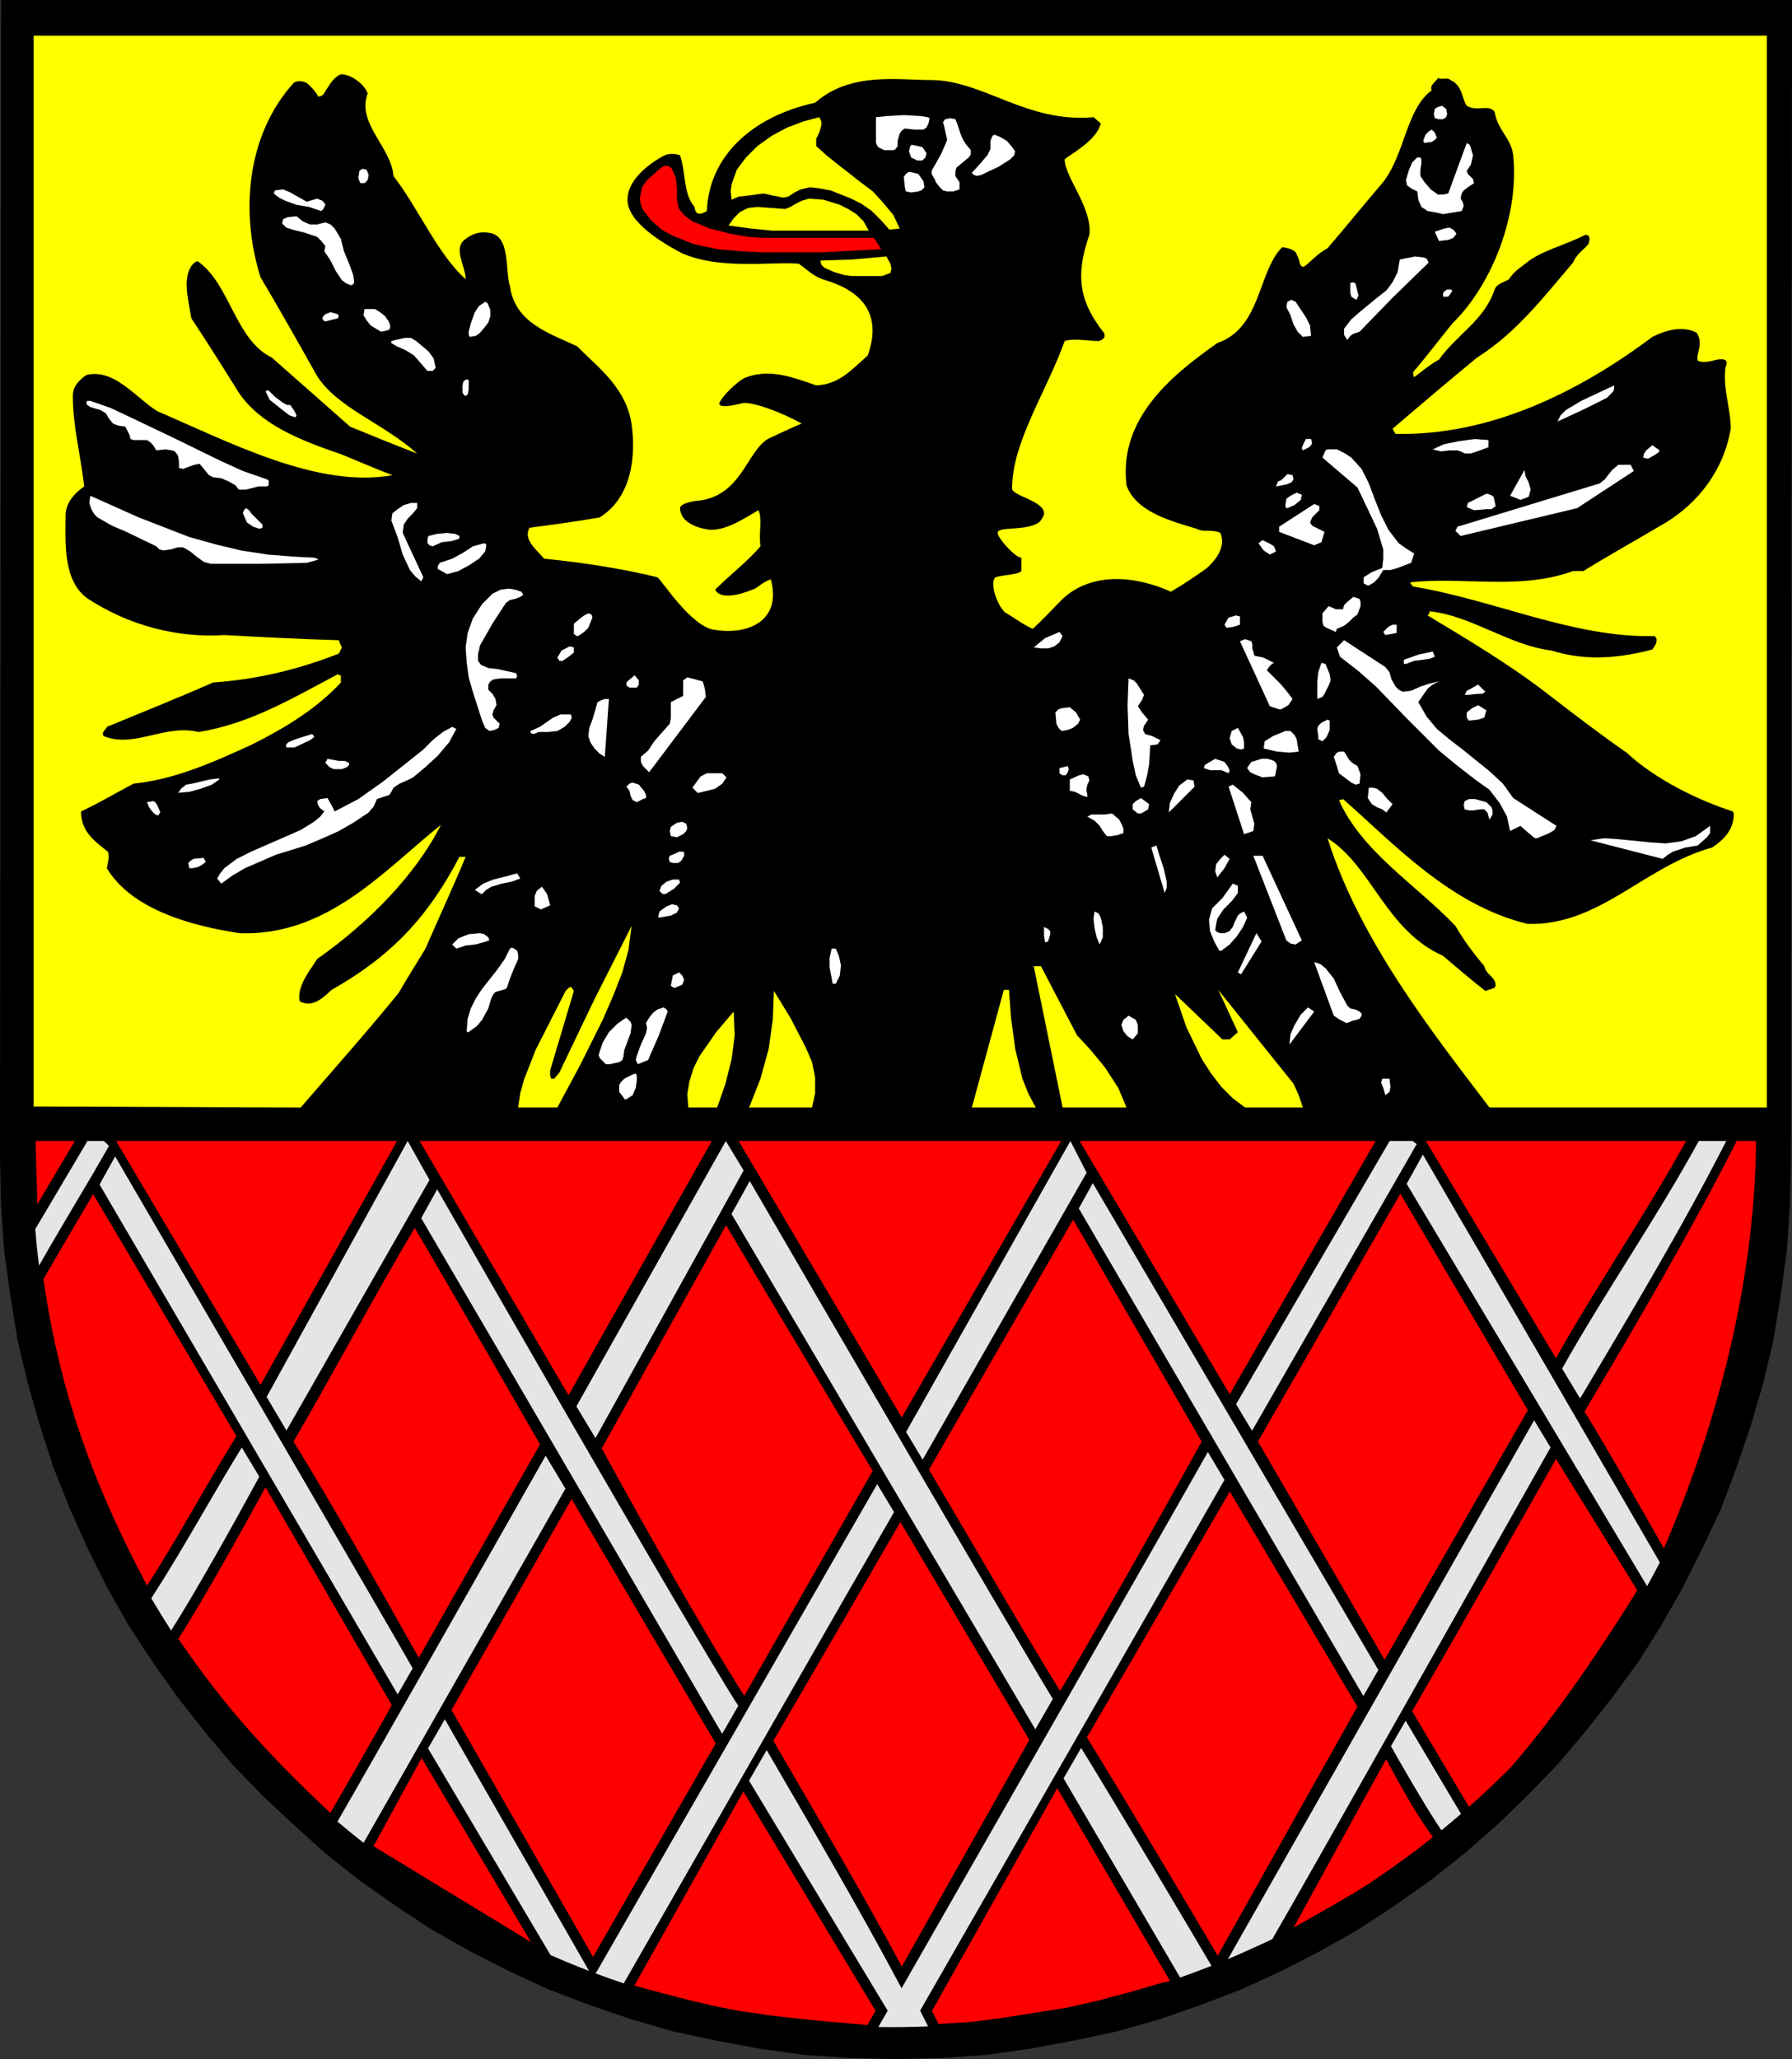 <?xml version="1.0" encoding="utf-8"?>
<!-- Generator: Adobe Illustrator 16.0.2, SVG Export Plug-In . SVG Version: 6.00 Build 0)  -->
<!DOCTYPE svg PUBLIC "-//W3C//DTD SVG 1.1//EN" "http://www.w3.org/Graphics/SVG/1.1/DTD/svg11.dtd">
<svg version="1.1" xmlns="http://www.w3.org/2000/svg" xmlns:xlink="http://www.w3.org/1999/xlink" x="0px" y="0px"
	 width="305.432px" height="350.771px" viewBox="0 0 305.432 350.771" enable-background="new 0 0 305.432 350.771"
	 xml:space="preserve">
<rect x="0" y="0" width="305.432" height="350.771" fill="#333333" stroke="none"/>
<g id="Background">
</g>
<g id="Guides">
</g>
<g id="Foreground">
</g>
<g id="Layer__x28_Black_and_White_x29_">
	<g>
		<g>
			<polygon points="305.256,197.353 305.08,205.262 304.554,212.993 303.499,220.726 302.269,228.282 300.511,235.664 
				298.403,242.868 295.941,250.074 293.305,257.104 290.142,263.782 286.804,270.46 283.113,276.962 279.247,283.112 
				274.854,289.088 270.284,294.887 265.538,300.511 260.443,305.783 255.17,310.879 249.547,315.799 243.748,320.368 
				237.772,324.586 231.621,328.629 225.12,332.318 218.618,335.658 211.764,338.821 204.91,341.457 197.881,343.918 190.5,346.026 
				183.119,347.608 175.562,349.014 168.005,350.067 160.272,350.596 152.717,350.771 144.983,350.596 137.075,350.067 
				129.519,349.014 121.962,347.608 114.582,346.026 107.376,343.918 100.17,341.457 93.317,338.821 86.463,335.658 79.961,332.318 
				73.459,328.629 67.308,324.586 61.332,320.368 55.533,315.799 50.085,310.879 44.638,305.783 39.542,300.511 34.797,294.887 
				30.228,289.088 26.01,283.112 21.967,276.962 18.278,270.46 14.938,263.782 11.95,257.104 9.139,250.074 6.854,243.045 
				4.746,235.664 2.988,228.282 1.758,220.726 0.703,212.993 0.177,205.262 0,197.353 0.177,0 305.432,0 			"/>
		</g>
		<g>
			<polygon fill="#FFFFFF" points="244.551,20.135 244.377,19.433 244.551,18.554 245.079,18.203 245.782,18.026 246.484,18.554 
				246.661,19.433 246.484,19.959 245.958,20.311 245.255,20.311 			"/>
			<polygon fill="#FFFFFF" points="242.795,24.354 242.619,24.177 242.619,23.826 242.97,22.947 243.498,22.42 244.024,22.069 
				244.551,22.596 244.903,23.474 244.551,23.826 244.024,24.177 			"/>
			<polygon fill="#FFFFFF" points="149.303,19.959 151.061,19.784 154.049,19.608 157.035,19.784 158.09,19.959 158.44,20.135 
				158.265,21.014 157.914,21.717 157.387,22.069 155.805,22.069 154.224,21.893 153.696,22.244 153.345,22.771 152.993,24.002 
				152.993,24.88 152.642,25.407 152.29,25.583 150.709,25.583 150.006,25.232 149.653,25.055 149.303,24.354 			"/>
			<polygon fill="#FFFFFF" points="155.278,26.813 154.926,25.759 155.102,25.055 155.278,24.705 155.629,24.705 157.212,25.055 
				157.914,26.11 157.737,26.813 157.212,27.34 156.332,27.34 			"/>
			<polygon fill="#FFFFFF" points="165.646,29.45 167.229,27.691 168.282,26.461 168.81,25.407 168.81,24.002 169.161,23.122 
				169.513,22.947 170.391,23.299 171.621,24.002 172.499,25.055 173.027,25.759 172.852,26.461 172.148,27.165 170.215,28.395 
				167.229,29.801 166.524,29.976 165.997,29.801 			"/>
			<polygon fill="#FFFFFF" points="61.434,31.206 61.258,30.854 61.082,30.328 61.258,29.098 61.786,28.746 62.489,28.921 
				62.84,29.801 62.664,30.68 62.137,31.206 			"/>
			<polygon fill="#FFFFFF" points="158.793,29.098 160.374,26.287 161.077,24.705 161.429,23.826 160.9,21.365 160.726,20.839 
				161.077,20.311 161.955,20.135 162.834,20.311 163.186,21.189 163.713,22.771 164.064,23.65 164.592,24.528 165.47,25.583 
				165.47,26.287 165.119,26.813 164.064,27.691 163.01,28.571 162.834,29.273 162.834,29.976 163.537,31.031 163.537,32.261 
				162.482,32.612 161.955,32.612 161.429,32.612 160.726,32.438 160.197,31.91 159.495,31.031 159.319,30.504 158.968,29.976 
				158.793,29.625 			"/>
			<polygon fill="#FFFFFF" points="155.278,32.789 154.398,32.612 154.224,31.91 154.049,30.152 154.398,29.625 154.926,29.273 
				155.805,29.45 156.508,29.625 157.387,30.854 157.563,31.91 157.035,32.438 156.508,32.612 			"/>
			<polygon fill="#FFFFFF" points="54.756,35.952 52.646,35.249 50.539,34.897 48.605,34.194 47.551,33.667 46.672,32.964 
				46.847,32.438 48.254,32.261 49.483,32.789 52.295,34.371 52.823,34.194 54.053,33.843 54.932,34.194 55.283,34.545 
				55.459,34.897 55.107,35.6 			"/>
			<polygon fill="#FFFFFF" points="245.958,36.479 245.255,36.304 244.377,36.127 243.321,35.952 242.267,35.249 241.74,34.019 
				241.565,32.612 240.51,32.086 239.808,31.558 239.632,30.68 240.158,28.921 240.686,27.691 241.565,26.813 242.092,26.813 
				242.267,27.165 242.267,27.868 242.092,28.921 242.092,29.976 242.795,31.031 243.85,32.261 245.079,33.139 245.958,33.139 
				246.837,32.964 249.999,24.354 250.527,24.705 250.703,25.232 251.054,26.461 250.703,28.043 249.999,29.098 250.176,29.625 
				250.703,30.152 251.054,30.504 251.23,31.206 250.703,31.558 250.176,31.91 249.473,32.438 249.121,32.964 248.945,33.843 
				249.297,34.371 249.473,35.074 249.121,35.952 			"/>
			<polygon fill="#FFFFFF" points="245.255,41.048 244.551,39.467 246.133,38.94 247.013,38.764 247.716,39.115 248.242,39.818 
				247.716,40.521 246.837,40.873 			"/>
			<polygon fill="#FFFFFF" points="59.852,48.605 58.974,48.253 58.271,47.726 57.216,46.144 56.338,44.388 55.283,42.806 
				55.459,41.927 54.756,41.048 54.053,40.345 51.944,39.642 49.835,39.115 48.78,38.764 48.078,38.061 48.254,37.357 
				48.957,37.006 50.539,36.831 51.593,37.708 52.823,38.237 54.053,38.237 55.459,37.885 56.338,38.237 57.041,38.94 
				58.095,40.697 58.623,42.806 59.5,44.914 60.204,46.847 60.379,48.077 60.204,48.429 			"/>
			<polygon fill="#FFFFFF" points="245.958,50.538 245.958,50.011 246.133,49.659 246.661,49.307 247.188,49.307 247.539,49.483 
				247.364,49.835 246.837,50.538 			"/>
			<polygon fill="#FFFFFF" points="230.845,50.889 230.316,50.538 230.142,49.835 230.142,48.253 230.493,48.077 231.021,48.253 
				231.371,49.659 231.548,50.362 231.196,51.065 			"/>
			<polygon fill="#FFFFFF" points="55.459,54.756 55.107,54.58 54.932,54.228 55.107,53.876 55.459,53.525 56.338,53.173 
				57.567,53.525 57.744,53.876 57.567,54.228 56.865,54.405 			"/>
			<polygon fill="#FFFFFF" points="64.948,56.513 63.191,55.458 62.489,54.58 61.96,53.701 62.137,52.646 63.895,52.646 
				64.773,53.173 65.651,53.876 66.354,54.931 66.53,55.634 66.354,56.161 65.828,56.337 			"/>
			<polygon fill="#FFFFFF" points="222.058,57.391 221.18,56.513 220.477,55.283 219.949,53.701 219.246,52.295 219.421,51.417 
				220.124,51.065 220.828,51.417 222.584,54.053 223.287,55.458 223.464,57.216 			"/>
			<polygon fill="#FFFFFF" points="80.062,57.391 79.886,57.041 79.886,56.513 80.238,55.106 80.941,53.173 81.644,52.12 
				82.698,51.417 83.049,51.592 83.226,51.943 83.577,52.822 83.577,53.876 83.226,54.931 82.698,55.634 81.819,56.689 
				81.116,57.216 			"/>
			<polygon fill="#FFFFFF" points="229.615,57.919 229.087,57.041 229.087,55.986 230.316,54.405 231.723,53.173 234.711,50.714 
				236.293,49.483 237.348,48.077 238.226,46.32 238.577,44.211 241.213,43.684 242.619,43.859 243.146,44.036 243.498,44.739 
				237.348,50.714 231.723,56.513 230.669,56.864 230.142,57.216 			"/>
			<polygon fill="#FFFFFF" points="72.857,63.19 70.573,60.555 69.166,59.676 67.584,58.974 66.707,58.446 66.707,58.094 
				67.41,57.919 68.991,57.567 70.045,57.567 70.924,58.094 73.032,59.852 73.912,61.082 74.262,62.664 73.735,63.19 			"/>
			<polygon fill="#FFFFFF" points="79.183,67.408 78.832,66.881 78.832,65.651 79.008,64.948 79.535,64.597 79.886,64.773 
				79.886,65.3 79.886,66.355 79.711,67.233 79.36,67.408 			"/>
			<polygon fill="#FFFFFF" points="50.362,71.099 49.308,70.748 47.727,69.518 45.969,68.111 45.617,67.408 45.266,66.706 
				45.442,66.53 45.794,66.53 46.847,67.584 48.254,68.639 48.957,68.99 49.483,68.99 50.187,70.044 50.539,70.748 			"/>
			<polygon fill="#FFFFFF" points="265.466,71.802 265.991,70.748 266.87,69.869 269.506,68.288 275.131,65.651 275.131,66.178 
				274.954,66.706 273.899,67.76 272.143,68.639 270.033,69.693 			"/>
			<polygon fill="#FFFFFF" points="222.058,76.723 221.883,76.372 222.058,75.844 222.584,74.789 223.464,74.789 223.639,75.492 
				223.464,75.844 223.112,76.195 			"/>
			<polygon fill="#FFFFFF" points="249.649,77.25 248.945,76.898 248.418,76.723 247.013,76.723 245.606,76.898 244.2,76.547 
				246.133,75.668 248.77,75.141 251.406,74.789 253.69,74.965 253.69,76.195 251.757,76.898 250.703,77.25 			"/>
			<polygon fill="#FFFFFF" points="280.753,78.128 280.05,77.953 280.227,77.25 280.578,76.723 281.632,75.844 282.862,76.723 
				282.687,77.074 282.16,77.425 280.93,78.128 			"/>
			<polygon fill="#FFFFFF" points="217.488,82.874 217.84,81.995 218.366,81.819 218.895,81.292 219.421,80.765 220.3,80.941 
				220.477,81.643 220.124,82.171 219.246,82.522 			"/>
			<polygon fill="#FFFFFF" points="40.696,83.401 40.17,82.698 38.94,81.995 37.71,81.468 36.304,81.292 35.601,80.941 
				34.897,80.062 34.019,79.008 33.141,79.183 32.086,79.535 31.208,79.886 30.504,79.71 30.504,78.656 30.328,77.602 
				29.801,76.898 29.274,76.723 28.22,76.547 26.638,76.723 26.111,75.844 25.583,75.317 25.057,74.965 22.772,74.965 
				22.244,74.789 22.069,74.087 21.717,73.384 21.366,72.681 20.136,72.505 19.257,72.154 18.554,71.274 18.027,70.396 
				17.148,69.869 15.392,69.341 14.863,68.99 14.688,68.639 14.863,68.288 15.392,68.288 18.906,69.518 22.244,71.099 
				29.626,74.614 37.533,78.48 41.4,80.238 45.442,81.643 45.794,81.819 45.794,82.346 45.794,82.698 45.442,82.874 44.036,82.874 
				41.928,83.401 			"/>
			<polygon fill="#FFFFFF" points="259.138,85.157 257.381,84.456 259.841,80.062 260.017,81.116 260.545,82.171 260.896,83.401 
				260.545,84.631 			"/>
			<polygon fill="#FFFFFF" points="219.246,86.564 219.07,86.212 219.246,84.982 219.949,84.456 221.003,83.928 221.883,84.279 
				221.706,85.157 220.651,86.037 219.421,86.564 			"/>
			<polygon fill="#FFFFFF" points="251.23,86.916 249.999,86.389 250.176,85.686 253.338,84.104 254.042,84.279 254.568,84.631 
				254.92,86.212 254.217,86.74 253.338,86.74 251.406,86.916 			"/>
			<polygon fill="#FFFFFF" points="43.158,89.727 42.103,89.024 41.4,87.442 41.576,86.916 41.928,86.564 42.455,86.916 
				42.806,87.442 44.036,88.673 44.739,89.375 44.739,89.903 44.211,90.079 			"/>
			<polygon fill="#FFFFFF" points="248.945,91.308 248.066,90.43 248.418,89.727 272.67,82.346 273.549,81.643 274.075,80.941 
				274.778,80.062 275.833,79.183 277.941,79.183 278.469,80.238 268.804,86.564 			"/>
			<polygon fill="#FFFFFF" points="223.991,92.89 218.016,90.606 218.016,89.727 223.991,85.861 224.869,86.212 224.869,86.916 
				224.342,87.442 223.639,88.146 223.287,89.024 223.639,89.552 224.342,89.903 225.045,90.255 225.749,90.606 225.221,92.363 			
				"/>
			<polygon fill="#FFFFFF" points="73.735,93.066 73.208,92.89 72.857,92.54 72.857,91.836 73.032,91.308 74.438,90.957 
				76.195,90.782 77.602,90.957 78.305,91.308 78.305,91.66 78.128,91.836 76.898,92.188 75.317,92.363 			"/>
			<polygon fill="#FFFFFF" points="216.434,94.473 215.381,93.769 214.5,92.54 215.203,92.012 216.609,92.715 217.137,93.066 
				217.488,93.945 			"/>
			<polygon fill="#FFFFFF" points="35.952,96.054 34.722,95.703 33.492,94.823 32.438,93.945 31.208,93.241 30.328,93.241 
				29.098,93.593 27.868,93.769 27.165,93.593 26.638,93.066 21.542,90.606 19.081,89.552 16.622,88.146 16.093,87.619 
				15.566,86.74 15.215,85.686 15.392,84.456 23.65,88.146 32.261,91.485 36.655,92.715 41.048,93.769 45.617,94.473 50.012,94.823 
				53.526,94.999 54.053,95.174 54.228,95.351 52.295,95.877 44.211,96.054 			"/>
			<polygon fill="#FFFFFF" points="76.195,97.811 74.965,97.107 74.614,96.933 74.614,96.406 74.965,95.877 77.075,95.174 
				79.008,94.121 80.59,93.066 82.523,92.54 82.874,92.715 82.874,93.066 82.698,93.945 81.644,95.174 80.062,96.229 78.128,97.284 
							"/>
			<polygon fill="#FFFFFF" points="71.802,99.041 70.748,98.162 69.87,97.107 68.64,94.473 67.761,91.485 66.707,88.673 
				66.881,87.442 67.761,86.74 68.814,86.037 70.045,85.686 71.099,85.686 71.099,86.564 70.396,87.442 69.518,88.322 
				68.814,89.375 68.64,90.782 72.154,98.339 			"/>
			<polygon fill="#FFFFFF" points="233.129,99.744 232.426,99.393 232.426,98.339 233.832,97.459 235.59,96.756 235.765,95.174 
				235.765,93.593 234.711,90.079 231.371,83.049 225.396,77.953 225.924,76.723 226.275,76.547 226.803,76.547 227.857,76.547 
				229.263,77.25 230.316,77.953 232.074,79.886 233.305,82.346 234.359,85.157 235.414,87.793 236.645,90.255 238.4,92.54 
				239.632,93.418 241.037,94.296 240.51,95.877 238.226,96.756 236.995,97.107 235.765,97.107 234.887,98.514 234.183,99.217 
				233.305,99.744 			"/>
			<polygon fill="#FFFFFF" points="209.053,106.949 208.701,106.423 209.404,105.191 210.107,105.016 210.634,104.841 
				211.337,105.016 211.337,106.423 210.282,106.774 			"/>
			<polygon fill="#FFFFFF" points="227.682,107.652 226.1,106.949 225.572,106.598 225.396,105.895 225.396,104.49 226.45,103.259 
				227.682,103.786 228.912,103.786 229.087,103.083 229.615,102.557 230.669,101.677 231.723,102.028 231.898,102.557 
				231.898,103.259 231.371,104.665 230.669,105.191 229.966,105.895 229.087,106.598 227.857,107.125 			"/>
			<polygon fill="#FFFFFF" points="236.116,108.179 235.765,107.652 236.645,106.774 237.348,106.423 238.049,106.423 
				238.049,107.828 			"/>
			<polygon fill="#FFFFFF" points="98.339,108.356 97.812,108.004 97.812,107.476 97.812,106.246 98.866,105.368 99.569,104.841 
				100.272,104.49 100.799,104.665 100.975,105.191 100.272,106.949 99.569,107.652 98.514,108.356 			"/>
			<polygon fill="#FFFFFF" points="177.42,110.464 176.19,110.289 178.124,108.708 180.583,107.652 181.111,108.356 
				180.583,109.409 179.705,110.112 178.649,110.464 			"/>
			<polygon fill="#FFFFFF" points="95.351,112.574 95,112.045 95.703,110.815 97.109,110.112 97.812,110.289 97.812,111.167 
				96.933,111.87 95.879,112.574 			"/>
			<polygon fill="#FFFFFF" points="239.28,113.1 239.28,112.397 241.74,111.519 244.2,110.991 244.551,111.87 243.674,112.222 
				242.443,112.397 241.037,112.574 239.632,113.1 			"/>
			<polygon fill="#FFFFFF" points="107.301,117.142 106.774,116.79 106.774,116.263 107.126,115.912 108.18,115.033 
				108.883,115.912 108.883,116.615 108.531,117.142 			"/>
			<polygon fill="#FFFFFF" points="249.649,118.373 249.999,117.669 250.703,117.318 251.933,116.615 253.163,117.845 
				252.636,118.196 251.933,118.196 250.176,118.373 			"/>
			<polygon fill="#FFFFFF" points="224.518,119.075 224.518,116.088 224.693,114.507 225.221,112.924 225.924,113.1 
				226.627,114.857 226.803,115.912 226.45,116.79 225.749,118.196 225.396,118.723 			"/>
			<polygon fill="#FFFFFF" points="218.016,120.833 216.434,120.306 211.337,109.234 212.216,108.883 213.271,109.234 
				213.446,109.761 213.446,110.464 213.622,110.991 213.797,111.694 215.381,112.045 217.137,112.924 216.785,113.1 
				216.434,113.452 215.907,114.155 218.191,116.439 219.246,117.669 220.3,119.075 219.598,120.129 218.366,120.833 			"/>
			<polygon fill="#FFFFFF" points="250.351,122.766 249.999,122.239 249.999,121.359 250.879,120.657 251.933,120.129 
				253.338,121.008 252.987,122.239 251.933,122.591 			"/>
			<polygon fill="#FFFFFF" points="180.936,124.524 180.408,123.996 180.057,123.292 179.881,121.359 180.408,120.833 
				180.936,120.657 182.341,120.481 183.396,121.359 184.098,122.591 183.748,123.292 182.868,123.996 181.99,124.347 			"/>
			<polygon fill="#FFFFFF" points="83.401,124.524 82.698,123.996 82.171,122.766 80.59,117.845 79.886,115.385 79.535,112.749 
				79.36,110.289 79.711,107.828 80.59,105.368 82.171,102.908 83.049,102.028 83.928,101.15 85.334,100.447 86.74,100.272 
				87.795,100.447 88.849,100.799 89.2,101.325 88.673,101.677 87.795,102.028 86.916,102.205 86.212,102.731 83.928,106.246 
				81.819,109.938 81.468,111.519 81.468,112.574 81.995,113.275 83.226,113.803 84.807,113.979 86.389,114.33 87.97,114.682 
				88.146,115.208 87.97,115.56 85.334,115.56 84.104,115.736 83.577,116.088 83.226,116.615 83.226,117.493 83.928,118.196 
				84.456,119.075 84.631,120.129 84.104,121.008 83.928,121.711 84.104,122.239 84.807,122.942 85.159,123.292 84.982,123.996 
				84.279,124.347 			"/>
			<polygon fill="#FFFFFF" points="90.958,125.05 90.43,124.875 90.43,124.524 92.013,123.82 94.296,122.239 95.527,121.711 
				97.284,121.711 97.46,122.239 97.109,122.942 96.229,123.82 95,124.524 93.418,124.699 91.837,124.699 			"/>
			<polygon fill="#FFFFFF" points="225.396,126.28 224.693,125.929 224.693,125.401 224.518,124.172 224.693,123.644 
				225.221,123.117 226.275,122.591 226.627,122.766 226.627,123.292 226.627,124.347 226.1,125.577 			"/>
			<polygon fill="#FFFFFF" points="211.514,127.687 210.811,127.511 209.932,126.809 209.58,125.754 209.932,124.524 
				210.986,123.996 211.864,125.577 212.041,126.456 212.041,127.511 			"/>
			<polygon fill="#FFFFFF" points="49.308,127.335 49.132,127.335 48.78,127.335 48.78,126.809 49.132,126.456 50.362,125.929 
				53.175,125.05 53.526,125.401 53.526,125.577 52.823,126.105 50.187,127.335 			"/>
			<polygon fill="#FFFFFF" points="219.773,128.213 217.664,128.038 215.381,127.511 215.555,126.28 216.962,125.401 
				219.07,124.524 219.949,124.524 220.651,125.226 221.003,125.929 221.354,128.038 			"/>
			<polygon fill="#FFFFFF" points="103.083,128.917 102.205,128.39 101.327,127.511 100.624,126.456 100.272,125.401 
				100.447,123.996 100.975,122.591 101.854,119.603 102.557,119.251 103.083,119.075 103.787,119.075 			"/>
			<polygon fill="#FFFFFF" points="58.271,131.025 56.865,131.025 56.161,130.675 55.459,129.971 55.811,129.269 57.744,129.62 
				58.797,129.62 59.5,129.971 59.5,130.323 59.149,130.675 			"/>
			<polygon fill="#FFFFFF" points="110.641,131.553 109.586,130.498 109.234,129.795 109.234,128.917 110.464,127.862 
				111.519,126.28 112.749,124.875 114.155,123.292 114.331,122.414 114.331,121.536 114.331,119.603 115.385,119.075 
				116.44,118.548 116.44,115.912 117.143,115.385 117.846,115.56 119.779,116.088 120.13,117.318 120.306,118.723 			"/>
			<polygon fill="#FFFFFF" points="209.404,131.729 208.174,131.201 207.12,131.201 206.241,131.201 205.187,130.85 
				205.363,130.323 205.891,129.971 207.12,129.269 208.701,129.795 209.229,130.498 209.58,131.201 			"/>
			<polygon fill="#FFFFFF" points="181.111,132.079 180.583,131.729 180.583,130.85 181.99,130.498 182.165,131.025 181.99,131.553 
				181.638,132.079 			"/>
			<polygon fill="#FFFFFF" points="215.203,132.431 213.797,131.904 213.096,131.553 212.567,130.85 213.271,129.795 
				215.028,129.269 216.082,129.269 217.137,129.62 217.488,129.971 217.664,130.498 217.313,132.256 			"/>
			<polygon fill="#FFFFFF" points="231.021,133.661 230.316,133.31 229.615,132.783 228.209,131.729 227.857,130.498 
				227.33,128.917 227.857,128.213 228.384,128.038 229.087,128.038 229.966,129.443 230.493,129.971 231.371,130.498 
				231.898,131.904 231.723,133.486 			"/>
			<polygon fill="#FFFFFF" points="194.466,134.188 193.588,132.079 193.062,129.62 192.358,125.05 192.182,120.129 192.358,115.56 
				193.236,115.912 193.763,116.439 194.994,118.373 194.643,119.251 193.939,120.306 194.643,121.359 195.697,122.591 
				194.994,123.644 194.818,124.347 195.17,125.05 196.399,125.401 197.807,126.105 197.279,126.809 196.048,126.983 
				195.873,130.146 195.521,132.079 194.994,134.013 			"/>
			<polygon fill="#FFFFFF" points="118.9,135.067 118.021,134.188 118.9,132.958 119.428,132.256 120.481,131.729 123.118,131.729 
				123.82,132.431 123.118,133.486 121.888,134.364 119.076,135.067 			"/>
			<polygon fill="#FFFFFF" points="30.328,135.067 30.504,134.892 30.856,134.364 31.734,133.661 32.789,133.486 35.777,132.783 
				37.182,132.607 37.358,132.607 37.358,132.783 36.127,133.661 34.194,134.364 32.261,134.892 			"/>
			<polygon fill="#FFFFFF" points="185.329,135.771 184.626,135.595 183.923,135.242 183.22,134.892 182.341,134.716 
				182.341,133.838 182.341,132.783 183.923,132.079 184.626,131.904 185.504,132.256 185.681,132.958 185.329,133.661 
				185.152,134.541 185.329,135.419 			"/>
			<polygon fill="#FFFFFF" points="108.531,136.649 107.829,136.298 107.478,135.595 107.301,134.716 106.774,134.013 
				107.301,133.486 107.829,133.31 108.883,133.661 109.762,134.716 110.114,135.419 110.114,135.946 109.586,136.122 			"/>
			<polygon fill="#FFFFFF" points="236.293,138.407 235.59,137.879 234.711,137.527 233.832,137 233.129,135.946 233.305,134.188 
				234.008,134.188 234.711,134.364 235.59,135.067 236.468,136.122 237.348,137 			"/>
			<polygon fill="#FFFFFF" points="199.212,138.407 199.387,136.824 200.091,135.242 200.969,133.838 202.375,132.783 
				203.43,132.958 203.605,134.013 			"/>
			<polygon fill="#FFFFFF" points="193.939,138.582 193.062,137.879 193.062,137 193.588,136.474 194.466,135.946 195.873,137 
				195.697,137.879 194.466,138.582 			"/>
			<polygon fill="#FFFFFF" points="26.99,138.934 26.462,138.757 25.935,138.23 25.408,137.527 25.057,136.649 26.111,136.474 
				26.462,136.649 26.813,137.176 27.341,138.407 27.165,138.582 			"/>
			<polygon fill="#FFFFFF" points="253.866,139.637 253.516,138.407 252.987,137.879 252.284,137.879 251.054,138.055 
				250.351,138.055 249.649,137.879 249.473,137.176 249.649,136.474 250.351,136.122 251.406,136.122 253.338,136.649 
				254.217,137.527 254.394,138.055 254.394,138.757 			"/>
			<polygon fill="#FFFFFF" points="212.041,142.097 209.404,134.013 210.107,133.661 211.864,135.067 213.271,136.649 
				213.096,137.879 213.446,139.108 213.797,140.34 213.622,141.57 			"/>
			<polygon fill="#FFFFFF" points="188.668,142.448 187.965,141.57 187.438,140.69 186.559,139.813 185.329,139.108 
				186.031,138.757 187.086,138.757 188.315,138.757 189.547,138.582 190.777,139.637 191.304,140.69 191.479,141.218 
				191.479,141.921 190.425,142.272 189.37,142.448 			"/>
			<polygon fill="#FFFFFF" points="114.331,142.448 114.155,141.57 114.331,140.867 115.385,140.163 116.264,139.988 
				116.967,140.34 117.143,141.042 116.967,141.57 116.44,142.097 115.385,142.625 			"/>
			<polygon fill="#FFFFFF" points="261.6,142.8 260.545,141.921 259.138,140.69 257.381,141.57 256.854,139.108 255.623,136.824 
				253.866,134.541 251.406,132.783 248.242,130.323 245.255,127.862 239.808,122.414 234.535,116.966 231.548,114.33 
				228.384,111.87 227.857,110.289 229.087,109.058 236.116,113.627 236.819,114.507 237.171,115.736 237.874,116.966 
				238.4,117.493 239.104,117.845 240.51,117.669 242.092,116.966 243.674,116.439 245.255,116.088 244.2,116.615 243.321,117.318 
				241.74,119.603 243.146,122.063 244.903,124.172 247.013,125.929 249.297,127.687 253.866,131.376 256.15,133.486 
				257.908,135.946 265.288,140.69 264.937,141.394 264.059,141.921 261.949,142.8 			"/>
			<polygon fill="#FFFFFF" points="283.39,146.314 271.088,143.15 273.373,142.8 276.009,142.976 281.282,143.503 283.916,143.679 
				286.553,143.327 289.014,142.448 291.474,140.69 291.474,141.921 290.946,142.625 289.365,144.029 287.256,144.381 
				285.148,145.084 284.268,145.611 			"/>
			<polygon fill="#FFFFFF" points="114.682,147.018 114.155,146.842 113.98,146.314 114.155,145.788 115.034,145.437 
				115.737,145.084 116.44,145.084 116.615,145.26 116.615,145.788 116.088,146.666 115.562,147.018 			"/>
			<polygon fill="#FFFFFF" points="32.261,147.896 32.086,147.018 32.438,146.666 32.964,146.314 34.722,146.14 35.074,146.842 
				34.371,147.369 33.667,147.721 32.789,147.896 			"/>
			<polygon fill="#FFFFFF" points="207.472,149.478 207.12,148.424 207.296,147.192 207.998,146.314 208.701,145.611 
				209.58,146.314 208.701,147.896 			"/>
			<polygon fill="#FFFFFF" points="37.71,150.532 37.007,149.654 37.533,148.775 38.237,147.896 40.345,146.314 42.806,145.084 
				45.617,143.854 51.242,141.394 53.526,139.988 54.58,139.108 55.283,138.23 54.58,137.704 54.228,137.176 54.053,136.474 
				54.58,136.122 55.811,135.946 56.513,137.176 57.041,138.23 61.082,136.122 65.3,133.134 72.154,127.687 73.912,125.929 
				75.493,124.699 77.075,123.82 77.778,124.172 76.547,126.456 74.614,128.741 72.506,130.675 70.396,132.431 69.343,132.958 
				68.113,133.486 67.058,134.188 66.707,134.892 66.354,135.419 64.245,136.122 63.718,137.353 62.84,138.407 60.204,140.163 
				57.744,141.57 55.811,142.448 52.12,144.029 47.024,145.611 41.751,147.896 39.643,149.126 			"/>
			<polygon fill="#FFFFFF" points="198.509,152.114 196.225,144.381 197.103,144.029 197.631,145.788 198.333,147.896 
				198.861,150.181 198.861,151.235 			"/>
			<polygon fill="#FFFFFF" points="112.925,152.29 112.397,151.763 112.749,150.884 113.628,150.181 114.682,149.829 
				115.737,149.829 115.913,150.356 114.858,151.41 113.452,152.29 			"/>
			<polygon fill="#FFFFFF" points="81.995,152.29 80.941,151.587 81.644,151.059 82.346,150.532 84.104,149.829 86.212,149.302 
				88.146,148.775 88.673,149.654 87.267,150.181 85.51,150.532 83.752,151.059 82.874,151.587 82.171,152.29 			"/>
			<polygon fill="#FFFFFF" points="92.188,154.925 91.133,154.398 91.133,152.642 91.485,151.763 92.363,151.059 93.243,152.29 
				93.77,154.224 			"/>
			<polygon fill="#FFFFFF" points="112.222,156.331 112.222,155.979 112.397,155.276 113.628,154.398 114.507,154.047 
				115.385,154.224 115.737,154.75 115.385,155.453 114.331,155.979 			"/>
			<polygon fill="#FFFFFF" points="178.124,160.55 177.948,159.319 177.948,157.913 178.649,158.265 179.002,158.616 
				179.002,159.144 178.649,160.374 			"/>
			<polygon fill="#FFFFFF" points="220.828,160.9 219.949,160.725 219.246,160.197 213.622,145.788 215.203,145.788 
				221.883,160.197 			"/>
			<polygon fill="#FFFFFF" points="187.438,160.9 186.911,159.671 186.559,158.089 186.383,156.508 186.559,155.276 
				187.262,155.629 187.613,156.331 187.965,157.913 187.965,159.671 			"/>
			<polygon fill="#FFFFFF" points="77.778,161.604 77.075,160.9 77.602,160.374 78.128,159.846 79.886,159.144 81.819,158.968 
				82.523,159.144 83.226,159.671 83.401,160.197 82.346,160.55 80.941,160.9 79.36,161.075 			"/>
			<polygon fill="#FFFFFF" points="207.822,161.956 206.944,160.374 206.241,158.616 206.065,156.683 206.594,154.75 
				208.35,152.992 210.107,150.532 210.986,150.884 210.986,152.114 209.932,153.521 208.526,154.925 207.472,156.508 
				207.296,157.387 207.12,158.44 207.472,158.792 207.998,158.968 208.701,158.968 209.58,158.616 210.107,157.913 
				210.459,157.034 210.986,155.979 211.337,155.629 212.041,155.276 212.567,156.331 211.864,157.913 210.811,159.494 
				209.58,160.9 208.174,161.956 			"/>
			<polygon fill="#FFFFFF" points="211.514,165.997 210.986,165.646 214.149,158.968 215.028,160.374 			"/>
			<polygon fill="#FFFFFF" points="141.921,167.578 141.395,164.767 141.395,163.186 141.746,161.604 142.448,161.604 
				142.976,162.834 143.328,164.416 143.151,166.173 142.448,167.578 			"/>
			<polygon fill="#FFFFFF" points="114.858,168.281 114.331,167.93 114.682,166.173 115.737,165.646 116.264,166.173 
				116.615,166.876 116.44,167.403 116.264,167.754 115.034,168.281 			"/>
			<polygon fill="#FFFFFF" points="229.438,174.257 228.384,173.729 227.33,173.025 223.991,163.889 225.045,164.24 
				225.924,164.941 227.33,166.7 228.384,168.984 229.615,171.27 230.142,171.796 231.021,171.972 231.723,172.324 232.074,172.676 
				232.074,173.025 231.723,173.554 231.196,173.729 230.493,173.905 229.615,174.257 			"/>
			<polygon fill="#FFFFFF" points="79.535,175.662 79.711,173.554 80.238,171.796 81.116,170.04 82.171,168.458 84.807,165.118 
				86.037,163.36 86.916,161.604 87.267,161.427 87.619,161.604 88.146,161.956 88.322,162.657 88.322,163.36 87.619,164.941 
				86.916,166.7 86.389,168.281 86.212,168.458 85.686,168.633 84.456,168.984 84.104,169.336 83.752,170.04 83.226,171.796 
				82.171,173.729 81.293,174.783 80.062,175.662 79.886,175.838 79.711,175.838 			"/>
			<polygon fill="#FFFFFF" points="193.062,177.068 192.182,176.542 191.479,175.662 191.128,174.608 191.479,173.729 
				192.358,173.025 193.588,173.729 193.939,174.608 193.939,175.311 193.939,176.014 			"/>
			<polygon fill="#FFFFFF" points="219.773,177.946 219.949,176.19 220.651,174.608 221.706,172.851 222.937,171.621 
				223.991,172.324 			"/>
			<polygon fill="#FFFFFF" points="108.708,181.286 108.356,180.583 108.531,179.88 109.234,177.946 110.114,176.014 
				110.289,175.136 110.114,174.257 110.641,173.378 111.344,172.5 112.047,171.972 113.1,171.621 113.628,171.972 113.804,172.324 
				112.222,176.542 110.464,180.583 			"/>
			<polygon fill="#FFFFFF" points="103.26,181.286 102.557,180.583 102.205,180.231 102.029,179.704 102.732,177.596 
				103.787,175.838 105.193,174.433 106.423,173.554 106.774,173.378 107.126,173.729 107.478,174.081 107.653,174.608 
				107.478,176.014 106.95,177.42 106.423,178.825 106.247,180.057 106.071,180.583 105.544,180.935 103.962,181.286 			"/>
			<polygon fill="#FFFFFF" points="236.116,186.559 235.765,185.328 235.414,184.449 235.59,183.746 236.819,183.746 
				236.995,185.153 236.819,186.03 			"/>
			<polygon fill="#FFFFFF" points="106.774,187.261 106.423,187.261 106.247,186.909 105.544,186.03 105.544,184.801 
				105.895,184.274 106.423,183.746 107.829,183.043 108.356,182.867 108.531,183.22 108.531,184.098 108.356,185.328 
				107.829,186.559 			"/>
		</g>
		<g>
			<path fill="#FFFF00" d="M5.726,188.492V6.076h295.413v182.591h-47.272c-9.489-12.477-22.144-28.47-27.591-45.867
				c7.557,4.744,9.841,15.641,19.683,20.034c2.46,2.107,4.745,4.042,7.205,5.976c0.527-0.177,1.054-0.352,1.582-0.528
				c0,0,0-0.175,0.175-0.352c0-1.581-1.582-1.757-1.933-3.338c-1.757-2.109-3.515-4.395-4.921-6.854
				c-6.501-6.854-15.992-12.653-19.857-21.439c0,0,0.352,0,0.703-0.176c8.61,7.557,18.275,18.102,31.455,21.265
				c12.303,0.351,19.859-9.843,31.458-13.006c1.758-1.23,3.69-2.811,3.69-5.799l-0.176-0.352
				c-5.975-1.933-13.18-5.447-18.102-10.018c-4.568-3.163-9.139-6.677-13.706-10.192c-6.151-4.746-13.182-8.963-20.211-13.18
				c0.177-0.176,0.353-0.351,0.353-0.703c7.029,0.703,13.53,5.8,20.736,6.678c5.623,1.758,11.247,1.406,17.222-0.175
				c0.352-0.528,1.23-1.583,0.352-2.285c-13.707,0.352-27.238-6.151-41.122-8.436c-0.176-0.176-0.352-0.351-0.527-0.703
				c8.787-1.055,18.628,1.407,27.766-1.933c0.528,0,1.232,0,1.758,0c4.57-2.812,9.314-5.448,14.059-8.26
				c5.449-3.338,9.842-8.786,11.072-15.992c0-3.515-1.405-6.854-0.879-10.543c0.527-1.231-0.176-1.407-1.406-1.231
				c-0.878,0.176-2.284,0.703-3.338,0.176c-0.352-1.23,1.054-2.812-0.176-4.745c-2.285-1.231-5.097-0.528-7.558,0.702
				c-12.652,9.491-27.766,16.872-43.758,16.52c-0.177-0.175-0.352-0.527-0.526-0.878c4.744-4.042,9.489-8.084,14.409-12.125
				c6.678-4.218,11.247-10.193,16.343-16.167c0.704-1.583,1.583-1.934,2.637-3.165c0.352-1.053,0.176-1.582-0.526-1.582
				c-3.34,1.758-7.381,2.637-10.017,4.746c-1.056,0.878-2.11,1.405-2.989,2.811c-0.351,0.352-2.107,0.703-2.459,1.757
				c-1.758,5.273-6.327,7.557-9.49,11.95c-1.581,0.879-2.812,1.933-4.218,2.988c-0.176-0.175-0.176-0.527-0.176-0.878
				c2.285-2.636,4.394-5.448,6.678-8.26c6.854-6.678,11.423-18.628,10.369-28.645c-0.352-2.988-2.637-4.217-3.163-7.381
				c-0.879-1.406-2.988,0-4.746-1.054c-0.878-1.23-0.702-3.515-2.812-4.393c-0.351-0.527-1.405,0-2.108-0.352
				c0,0.352-1.581,1.23-1.055,2.108c-4.393,3.165-4.569,11.072-8.435,15.816c-3.164,3.691-6.151,7.382-9.314,11.072
				c-1.934,1.055-2.988,2.461-4.043,3.163c-0.878,0-0.526-0.878-1.229-2.108c-0.175-0.703-1.229-1.055-2.46-1.23
				c-4.218,4.218-3.515,13.707-11.071,16.343c-7.733,5.448-16.872,12.829-15.465,24.252c1.581,4.393,7.205,5.976,11.95,7.381
				c1.229,0.703,2.459,0,4.041,0.703c0.88,2.108-0.351,4.217-2.283,5.974c-1.934,1.406-4.043,2.813-6.15,4.043
				c-5.802-2.637-13.357-3.515-18.453,1.229c-1.758,1.758-3.34,3.515-5.096,5.096c-1.935-0.878-3.164-1.933-4.746-2.812
				c-1.406-1.405-2.46-4.744-1.757-5.799c0.175-0.527,4.041-0.527,4.568-1.23v-2.285c-1.054,0-4.042-3.339-4.042-4.217
				c0-1.23,5.097-0.175,7.206-1.933c0,0,0.703-0.878,0.703-1.407c0-2.108-5.449-2.986-5.449-4.217c0-7.908,5.8-16.343,8.964-25.13
				c1.405-0.527,4.393,0,5.623,0c0.527,0,1.582-0.527,1.055-1.405c-3.866-4.921-5.097-9.315-2.46-16.696
				c0.526-4.569-4.218-9.841-4.218-12.829c0-0.351,5.448-2.987,6.15-6.15l-1.23-1.055c-11.422,1.055-18.804-6.326-27.767-6.326
				c-5.623,0-13.707-1.406-19.683,3.866c-10.543,2.285-18.101,8.962-18.453,18.452c-1.229,0.704-1.933,0.704-2.108-0.703
				c-1.933-2.284-1.406-5.447-2.459-8.787c-1.055-0.351-2.109-0.351-2.988,0.177c-2.811,1.582-5.975,4.216-5.975,7.38
				c0,3.867,5.975,7.381,9.314,9.138c6.502,2.813,14.763,1.406,19.858,1.758c1.758,1.23,2.637,2.285,4.57,2.812
				c5.799,1.758,9.84,5.448,7.205,12.83c-2.987,2.635-4.92,4.919-8.787,5.096c-4.042-1.406-8.083-2.988-12.301-1.23
				c-1.23,0.702-3.515,2.812-4.218,4.218c-0.177,1.23,3.866,0,4.218,0c1.933,0,5.975,1.405,9.84,3.515
				c-1.756,0.702-5.799,2.635-5.799,2.635c-3.689,2.285-4.569,10.018-12.302,10.545c0,0-2.635,0.352-2.635,1.23
				c0,2.46,3.163,3.515,5.271,3.691c2.812,0,5.625-1.933,8.084-3.339c0.704,1.406,0,4.041,0.352,6.151
				c-2.285,2.636-5.273,4.921-7.732,7.38c0.878,1.758,4.218,0.878,6.326,0c0.879-0.175,1.582-1.23,3.164-1.756
				c1.933,7.204-4.042,9.489-9.49,8.611c-4.042-0.352-9.314-8.787-9.841-8.962c-4.921-1.231-11.951-2.461-19.332-3.165
				c-0.878-1.229-3.69-3.163-2.46-5.271c4.042-0.528,7.908-1.054,11.95-1.757c5.624-3.515,6.151-10.72,5.448-15.816
				c-0.878-6.151-5.448-9.489-9.314-13.355c-4.921-2.285-10.544-4.042-11.423-10.193c-0.878-2.812,0.176-8.787-3.69-9.139
				c-1.231-0.175-2.461,0-3.866,1.055c-2.285,1.581,0,4.569,0,6.854c-4.746-4.218-8.084-12.126-12.302-17.574
				c-0.351-4.921-6.327-8.962-4.394-14.058c-0.527-1.406-1.933-2.461-3.163-2.988c-0.703-0.175-1.229-0.527-1.933,0
				c-0.878,0.527-1.581,1.758-2.46,3.163c-0.176,0.176-0.528,0.352-0.879,0.352c-0.175-0.527-1.229-1.757-1.933-2.285
				c-0.526-0.352-1.756-0.527-2.283,0c-7.909,8.787-9.139,21.792-5.624,33.039c3.339,5.623,6.502,11.247,9.666,16.871
				c3.514,5.448,11.072,7.908,17.046,13.18c-3.689-1.406-7.556-2.988-11.422-4.569c-4.395-3.866-8.787-7.732-13.357-11.774
				c-6.15-2.988-7.029-12.126-12.301-16.167c-0.352-0.352-0.527-0.352-1.23,0.35c-1.758,2.109-0.703,5.976-0.176,9.139
				c2.813,4.218,5.448,8.436,8.083,12.653c3.691,5.448,10.369,8.084,17.575,10.544c2.987,1.231,5.799,2.461,8.61,3.516
				c-12.653,2.284-27.415-5.449-40.068-10.896c-3.69-2.285-7.381-7.381-12.125-6.151c-1.23,0.879-2.285,1.933-2.285,3.515
				c0,5.272,1.406,10.369,1.933,15.466c-1.581,1.054-3.163,2.812-3.163,4.919c0,4.569-0.528,11.247,3.866,14.235
				c7.029,4.569,15.289,6.679,23.197,6.151c6.678,0.352,13.18,0.704,19.507,0.878c0.175,0.528,0.351,0.88,0.527,1.231
				c-0.176,0.352-0.352,0.702-0.527,1.053c-7.206,2.813-14.06,4.394-21.44,4.921c-5.976,2.636-12.125,5.096-18.101,7.557
				c0,0.352-1.055,0.879-0.527,1.581c5.271,2.109,10.369-2.109,16.168-0.702c8.611-1.407,15.464-5.448,23.724-9.842
				c0.177,0.176,0.352,0.176,0.527,0.176c0,0.527,0,0.878,0,1.23c-4.042,4.394-9.489,7.733-15.113,10.545
				c-6.502,2.986-13.18,5.975-20.209,6.678c-3.339,1.756-5.624,3.163-8.962,4.744c0,3.34,2.108,4.92,4.568,6.854
				c0.352,0.879,0,1.758-0.175,2.813c4.218,7.028,14.41,9.841,22.67,11.071c14.938,0.526,24.604-10.721,34.269-18.452
				c-4.218,8.435-12.302,16.693-21.088,22.845c-1.055,1.758-3.515,4.569-2.988,7.206c2.285,1.229,4.042-0.703,5.448-1.934
				c10.194-5.799,16.345-12.302,21.792-22.67c0.352,0,0.703,0,1.055,0c-2.11,5.096-4.57,10.368-6.854,15.641
				c-1.582,2.637-3.163,5.097-4.57,7.556c-5.447,6.679-11.071,13.006-16.694,19.508L5.726,188.492z"/>
			<polygon fill="#FFFF00" points="151.587,39.115 150.181,37.534 148.6,35.952 146.842,34.722 145.084,33.843 141.57,32.438 
				139.637,32.086 138.055,31.91 136.474,32.261 135.419,32.789 134.364,33.491 133.486,33.667 131.729,33.315 130.146,32.964 
				127.512,33.315 125.929,33.491 124.699,34.019 124.524,32.612 124.699,31.383 125.579,28.921 127.16,26.813 129.093,24.88 
				131.553,23.122 134.189,21.717 137,20.663 139.637,19.959 139.989,20.663 139.989,21.365 139.637,22.596 139.11,23.65 
				139.11,24.177 139.11,24.88 140.867,26.461 142.625,27.868 146.666,31.031 148.775,32.612 150.532,34.545 152.29,36.655 
				153.345,38.94 			"/>
			<polygon fill="#FFFF00" points="145.084,47.022 143.855,46.847 142.097,46.32 140.515,45.617 139.989,45.089 139.813,44.388 
				145.262,44.211 151.061,43.684 151.763,44.914 151.939,45.793 151.763,46.496 150.357,47.022 148.424,47.022 			"/>
			<polygon fill="#FFFF00" points="138.934,39.29 131.553,39.29 128.038,38.94 124.172,38.412 125.05,37.182 126.105,36.127 
				127.512,35.424 129.093,35.249 133.837,35.6 134.716,35.249 135.596,34.722 136.649,34.194 137.88,33.843 140.34,34.019 
				143.151,34.897 144.558,35.6 145.963,36.479 147.193,37.708 148.072,39.29 			"/>
			<polygon fill="#FFFF00" points="212.216,188.667 210.107,187.085 208.174,185.153 206.416,182.867 204.835,180.408 
				202.199,174.959 200.266,169.336 208.35,177.068 209.58,177.068 210.986,175.838 207.647,168.633 220.477,184.625 
				221.354,186.559 222.058,188.667 			"/>
			<polygon fill="#FFFF00" points="181.111,188.667 176.19,164.592 177.42,164.592 183.571,176.366 185.855,178.825 
				188.315,181.813 190.6,185.328 192.007,188.667 			"/>
			<polygon fill="#FFFF00" points="165.646,188.667 171.095,168.633 171.973,168.633 172.324,173.378 173.027,178.65 
				174.258,183.746 175.312,186.383 176.542,188.667 			"/>
			<polygon fill="#FFFF00" points="117.318,188.667 117.143,186.383 117.495,184.274 118.197,181.989 119.251,179.88 
				122.063,175.838 125.05,172.324 125.227,176.366 124.699,180.408 123.646,184.625 122.239,188.667 			"/>
			<polygon fill="#FFFF00" points="88.322,188.667 88.673,186.207 89.376,183.746 91.31,178.825 96.406,168.81 96.933,168.281 
				97.284,168.106 97.46,168.281 97.812,168.81 93.77,182.341 93.77,183.22 93.946,183.746 94.473,183.746 95.351,182.691 
				101.327,170.214 107.653,157.737 107.126,161.779 106.071,165.646 104.49,169.688 102.732,173.729 98.866,181.462 95,188.667 			
				"/>
			<polygon fill="#FFFF00" points="127.687,188.667 129.62,183.746 131.026,178.65 131.729,173.554 131.905,168.81 134.716,173.378 
				137.352,178.475 138.407,180.935 138.934,183.571 138.934,186.207 138.407,188.667 			"/>
		</g>
		<polygon fill="#FF0000" points="112.047,29.098 110.289,30.68 109.411,31.91 109.059,33.843 109.234,34.897 109.586,35.775 
			110.992,37.534 112.749,39.115 114.682,40.169 118.197,41.575 122.239,42.454 126.28,42.806 130.146,42.981 140.164,42.981 
			150.181,42.454 149.653,41.575 148.95,40.521 139.285,40.521 129.796,40.521 127.512,40.345 124.524,39.818 121.009,38.94 
			118.021,37.708 116.615,36.655 115.737,35.6 115.385,34.019 115.385,32.261 115.21,30.328 114.507,28.746 114.155,28.395 
			113.452,28.22 112.925,28.395 		"/>
		<g>
			<path fill-rule="evenodd" clip-rule="evenodd" fill="#FF0000" d="M257.455,301.112c-2.269,2.292-4.628,4.523-7.076,6.691
				l-9.686-16.286c7.314-12.618,21.173-37.064,24.522-42.978l13.846,22.372C273.815,279.404,265.4,292.099,257.455,301.112z
				 M6.374,205.133l-0.313-10.754h6.688L6.374,205.133z M97.423,255.368l24.563,41.636l-20.899,36.362l-24.125-42.074
				L97.423,255.368z M131.811,296.545c6.194-10.541,18.48-31.778,21.656-37.271l21.982,37.13l-21.744,38.593
				C146.92,322.375,139.029,308.962,131.811,296.545z M123.748,208.712c3.547,5.963,18.103,30.418,24.994,41.859l-21.889,38.319
				c-8.565-13.42-22.332-38.553-24.292-42.143L123.748,208.712z M50.023,245.587c6.86-11.744,13.651-24.627,20.664-36.424
				c7.127,12.137,19.442,33.562,21.358,36.898l-20.669,36.341C68.298,276.901,56.749,256.349,50.023,245.587z M220.487,328.362
				c0,0,13.22-24.155,15.766-28.671c2.455,4.497,4.953,9.132,7.976,13.271c-3.447,2.741-7.053,5.365-10.813,7.865
				C230.852,322.532,224.538,326.116,220.487,328.362z M158.85,342.563l21.344-37.934l19.231,32.843l-1.547,0.353l-5.463,1.586
				l-5.246,1.398l-5.432,1.227l-11.001,1.743l-5.608,0.701l-5.155,0.312L158.85,342.563z M126.697,305.187l22.533,37.366
				L147.831,345l-1.307-0.17c0,0-13.505-0.948-21.973-2.536c-5.579-1.047-13.553-3.229-16.429-4.035L126.697,305.187z
				 M71.859,299.484l18.644,31.356L63.66,314.504L71.859,299.484z M45.251,253.358l21.536,37.129
				c-1.259,2.231-6.973,12.349-10.48,18.356c-10.31-9.697-18.02-18.018-25.907-29.68C35.147,271.794,42.826,257.811,45.251,253.358z
				 M15.875,203.42L40.3,244.657c-5.234,8.392-9.884,17.196-15.229,25.466c-9.165-17.24-14.917-32.958-17.66-52.236
				C8.555,215.879,13.872,206.828,15.875,203.42z M180.863,194.379l-27.172,47.088l-27.787-47.088H180.863z M184.017,194.379h50.44
				l-24.859,43.134L184.017,194.379z M209.615,254.083l21.74,36.65l-23.811,42.427c-3.22-5.451-15.523-26.252-22.286-37.19
				L209.615,254.083z M204.812,245.577c-1.991,3.602-15.717,28.381-24.121,42.5c-7.405-12.022-15.136-25.59-22.362-37.706
				c7.295-12.721,21.166-36.713,24.575-42.608L204.812,245.577z M270.066,240.462c8.633-14.516,18.317-31.061,25.941-46.083h3.293
				c-0.155,23.421-6.409,47.821-15.701,69.399C279.555,256.679,274.284,247.313,270.066,240.462z M243.033,194.379h44.334
				c-6.692,12.176-15.326,24.811-22.176,36.989L243.033,194.379z M214.407,245.564l24.271-42.209l21.735,36.876l-24.42,42.509
				L214.407,245.564z M44.405,235.923L19.79,194.379h47.874L44.405,235.923z M71.526,194.379h49.792L96.901,237.68L71.526,194.379z"
				/>
			<path fill-rule="evenodd" clip-rule="evenodd" fill="#E5E5E5" d="M73.203,201.005L48.827,243.69l-3.379-5.719l24.034-43.593
				L73.203,201.005z M236.854,194.379h3.924l0.689,0.518l-28.068,48.841l-2.721-4.527L236.854,194.379z M289.546,194.379h4.677
				c-7.631,14.967-16.33,29.407-24.911,43.861l-3.063-5.094C273.738,219.847,282.199,207.762,289.546,194.379z M282.904,266.169
				c-0.701,1.355-1.425,2.7-2.17,4.033l-40.979-68.532l2.758-4.979C250.819,210.952,276.461,254.981,282.904,266.169z
				 M249.013,308.997c-1.096,0.948-2.209,1.882-3.341,2.804c-2.885-4.275-7.873-13.014-8.592-14.342l2.498-4.326L249.013,308.997z
				 M206.49,334.884c-1.775,0.7-3.558,1.366-5.345,1.995l-19.868-33.928l2.993-5.186
				C190.987,308.676,202.848,328.718,206.49,334.884z M158.181,345.201c-2.827,0.12-5.652,0.155-8.473,0.11l1.591-2.783
				l-23.631-39.188l3.004-5.205c7.824,13.455,15.665,26.83,22.993,40.57c0,0,48.519-84.702,52.204-91.354l2.831,4.756
				l-51.871,90.409L158.181,345.201z M106.309,337.876c-1.602-0.535-3.196-1.101-4.782-1.693l47.985-83.365l2.869,4.771
				C145.648,269.241,112.087,327.794,106.309,337.876z M100.399,335.756c-2.206-0.847-4.397-1.748-6.57-2.705l-20.872-35.209
				l2.86-4.956L100.399,335.756z M61.968,313.933c-1.501-1.174-2.986-2.381-4.455-3.619c4.246-7.284,29.856-52.396,35.492-62.325
				l3.372,5.61L61.968,313.933z M29.168,277.767c-1.168-1.809-2.295-3.64-3.381-5.491c5.44-8.401,10.184-17.175,15.421-25.692
				l2.989,4.973C39.858,259.546,33.58,270.8,29.168,277.767z M209.284,333.747l52.201-91.801l2.788,4.638
				c0,0-42.766,75.797-47.427,83.764C217.214,330.193,211.741,332.721,209.284,333.747z M186.258,201.553l48.675,82.933
				l-2.561,4.436l-48.501-83.061L186.258,201.553z M154.432,243.942l28.006-49.563l2.771,5.387c0,0-19.046,33.342-27.949,48.883
				L154.432,243.942z M19.624,197.001c10.657,18.276,47.668,81.764,50.716,87.208l-2.56,4.437l-50.81-86.854L19.624,197.001z
				 M126.745,199.396l-25.249,45.597l-3.255-5.414l25.468-45.199L126.745,199.396z M123.085,295.358
				c0,0-43.774-75.043-51.293-87.837l2.723-4.915c0,0,42.436,74.14,51.318,87.99L123.085,295.358z M176.46,294.601l-51.78-87.796
				l3.109-5.611c11.279,19.417,42.644,73.353,51.656,88.236L176.46,294.601z M14.903,194.379h2.804l0.871,0.829l-2.708,4.701
				c-2.929,4.979-6.307,10.557-9.223,15.695c-0.255-2.057-0.469-4.126-0.642-6.207L14.903,194.379z"/>
		</g>
	</g>
</g>
</svg>
